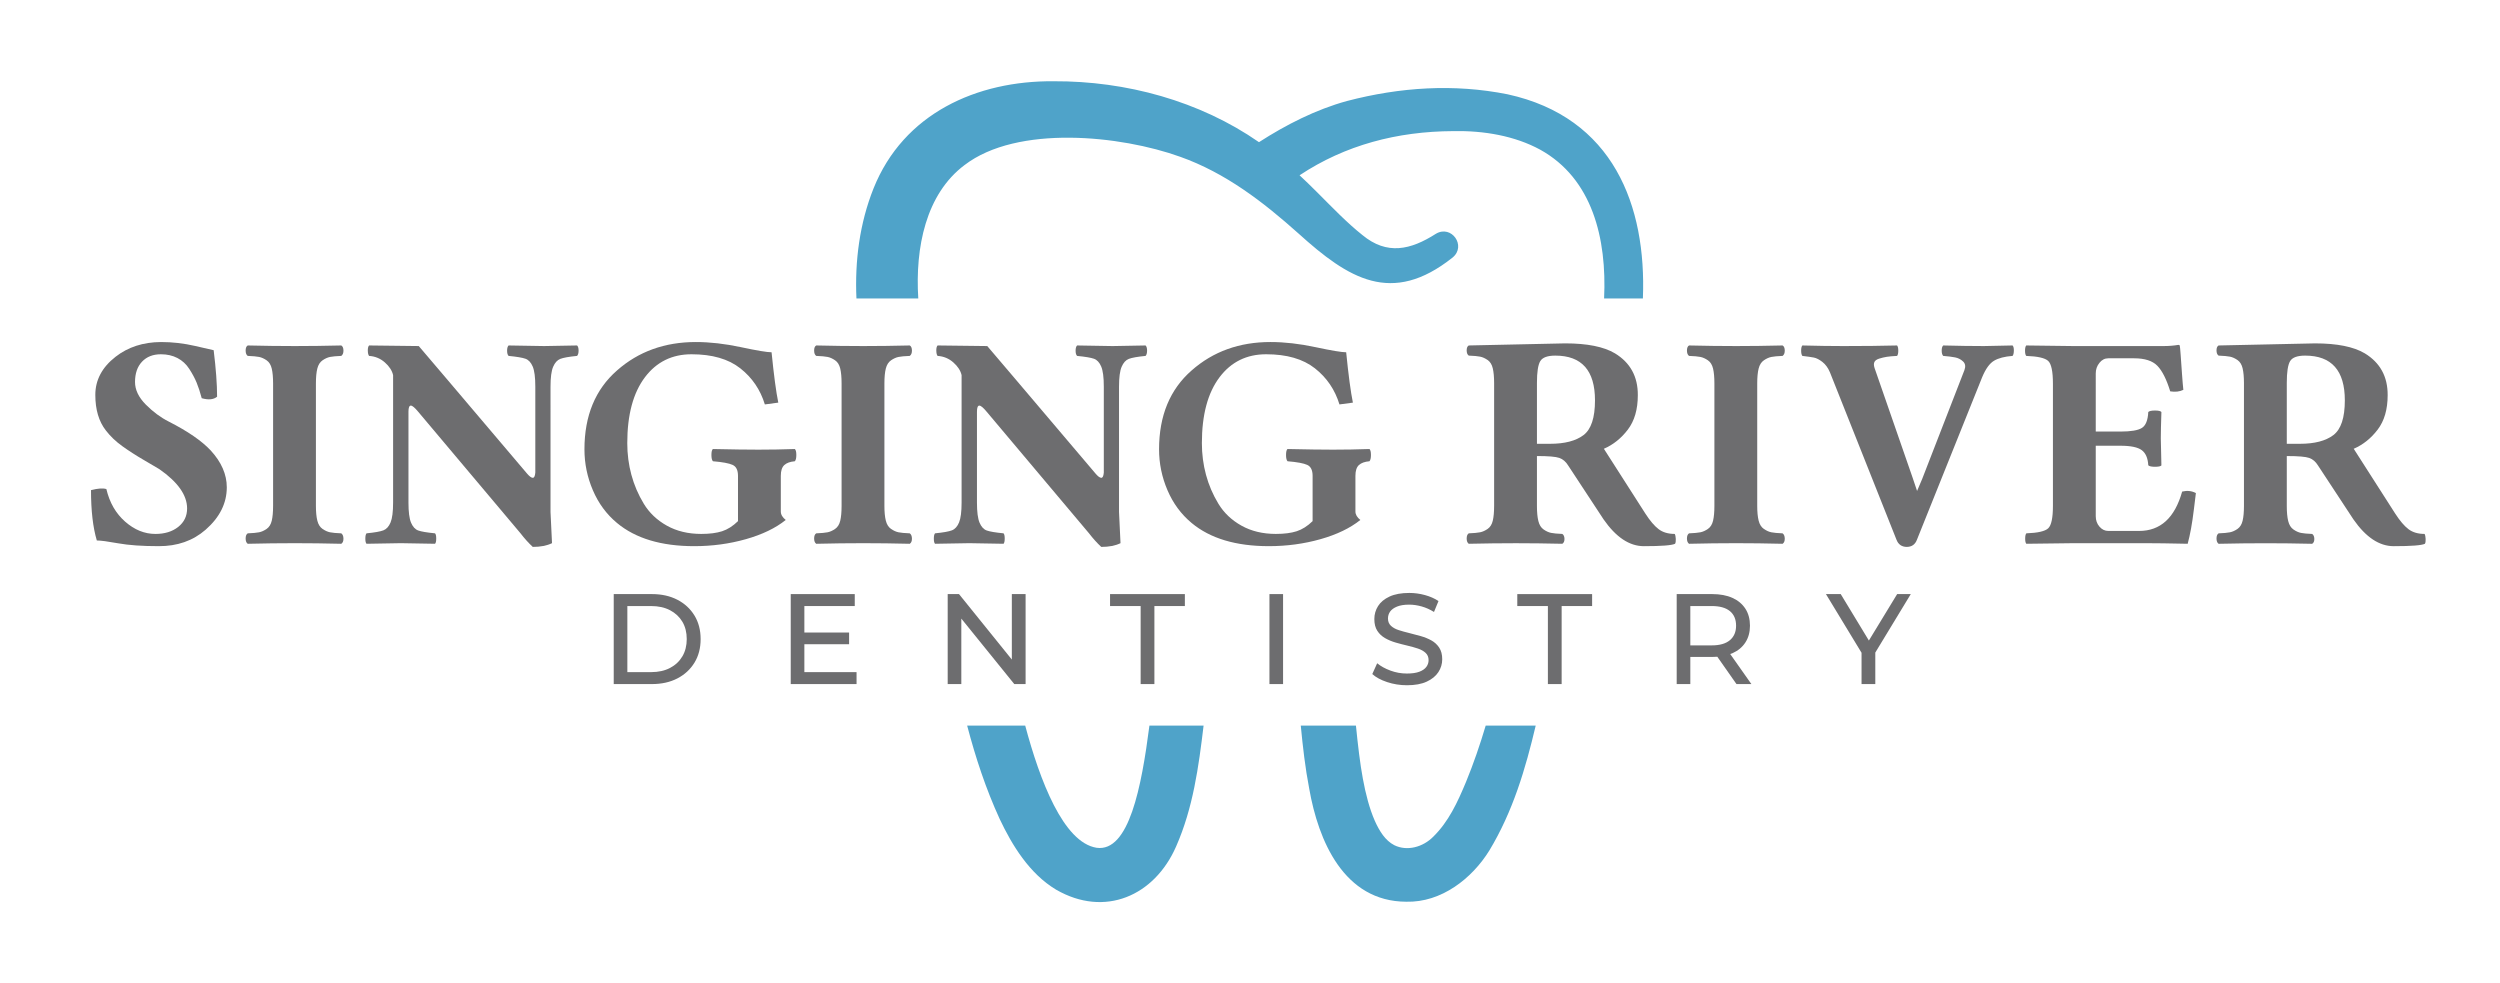 <?xml version="1.0" encoding="utf-8"?>
<!-- Generator: Adobe Illustrator 28.1.0, SVG Export Plug-In . SVG Version: 6.00 Build 0)  -->
<svg version="1.1" id="Layer_1" xmlns="http://www.w3.org/2000/svg" xmlns:xlink="http://www.w3.org/1999/xlink" x="0px" y="0px"
	 viewBox="0 0 600 236" enable-background="new 0 0 600 236" xml:space="preserve">
<g>
	<path fill="#4FA3C9" d="M231.5,39.608c12.68-9.704,37.458-7.128,51.762-1.976c10.823,3.849,19.859,10.784,28.422,18.45
		c11.92,10.766,22.297,17.364,36.935,5.73c3.397-2.789-0.264-7.933-3.995-5.709c-6.073,3.879-11.738,5.203-17.659,0.299
		c-3.706-2.946-7.21-6.613-10.796-10.199c-0.123-0.122-0.248-0.242-0.371-0.366c-1.286-1.282-2.582-2.552-3.904-3.768
		c10.969-7.277,23.428-10.535,36.858-10.6c7.413-0.153,14.813,1.147,20.902,4.457c12.527,6.945,16.006,21.318,15.331,35.701h9.31
		c0.876-22.177-7.03-43.446-32.502-49.002c-12.84-2.553-25.724-1.725-38.539,1.622c-7.468,2.049-14.616,5.698-21.099,9.874
		c-14.255-9.911-31.929-14.7-49.253-14.619c-18.457-0.166-36.068,7.725-43.262,25.745c-3.313,8.308-4.507,17.382-4.091,26.38h14.84
		C219.62,59.41,222.193,46.59,231.5,39.608"/>
	<path fill="#4FA3C9" d="M351.864,187.614c-2.092,5.031-4.219,9.582-7.848,13.16c-2.492,2.548-6.326,3.587-9.396,2.066
		c-2.163-1.119-3.554-3.367-4.658-5.825c-1.291-2.939-2.203-6.466-2.876-10.131c-0.659-3.492-1.204-8.152-1.661-12.748h-13.241
		c0.489,5.054,1.056,10.118,2.034,15.176c2.179,12.408,8.272,27.052,23.284,27.1c8.428,0.224,15.799-5.58,19.95-12.308
		c5.665-9.382,8.676-19.629,11.12-29.968h-12.002C355.202,178.741,353.658,183.238,351.864,187.614"/>
	<path fill="#4FA3C9" d="M263.189,203.468c-8.001-1.277-13.645-16.238-17.14-29.332h-13.934c2.017,7.667,4.491,15.199,7.82,22.443
		c2.923,6.18,7.07,13.068,13.53,16.941c11.689,6.748,23.604,1.497,28.796-10.353c4.074-9.233,5.42-19.151,6.602-29.031h-13
		C273.965,188.859,270.97,204.551,263.189,203.468"/>
	<path fill="#6D6D6F" d="M163.769,157.529c-0.699,1.184-1.687,2.109-2.962,2.777c-1.276,0.669-2.787,1.004-4.535,1.004h-5.708
		v-15.858h5.708c1.748,0,3.259,0.335,4.535,1.002c1.274,0.669,2.263,1.589,2.962,2.76c0.699,1.174,1.049,2.562,1.049,4.165
		C164.818,154.965,164.468,156.348,163.769,157.529 M162.566,143.939c-1.748-0.904-3.784-1.358-6.109-1.358h-9.162v21.597h9.162
		c2.325,0,4.361-0.452,6.109-1.357c1.748-0.906,3.116-2.165,4.104-3.78c0.987-1.615,1.48-3.502,1.48-5.662
		c0-2.159-0.493-4.046-1.48-5.659C165.682,146.104,164.314,144.845,162.566,143.939"/>
	<polygon fill="#6D6D6F" points="193.047,154.614 203.785,154.614 203.785,151.807 193.047,151.807 193.047,145.452 
		205.141,145.452 205.141,142.582 189.776,142.582 189.776,164.179 205.572,164.179 205.572,161.31 193.047,161.31 	"/>
	<polygon fill="#6D6D6F" points="246.143,164.179 246.143,142.582 242.841,142.582 242.841,158.294 230.161,142.582 
		227.446,142.582 227.446,164.179 230.717,164.179 230.717,148.464 243.428,164.179 	"/>
	<polygon fill="#6D6D6F" points="277.056,164.179 277.056,145.452 284.368,145.452 284.368,142.582 266.412,142.582 
		266.412,145.452 273.755,145.452 273.755,164.179 	"/>
	<rect x="304.668" y="142.581" fill="#6D6D6F" width="3.269" height="21.597"/>
	<path fill="#6D6D6F" d="M340.642,161.217c-0.761,0.288-1.758,0.431-2.993,0.431c-1.357,0-2.674-0.235-3.95-0.709
		c-1.276-0.472-2.333-1.059-3.177-1.759l-1.172,2.592c0.863,0.783,2.051,1.425,3.564,1.929c1.511,0.503,3.099,0.756,4.766,0.756
		c1.912,0,3.49-0.288,4.735-0.865c1.245-0.576,2.175-1.337,2.793-2.282c0.617-0.946,0.926-1.973,0.926-3.085
		c0-1.131-0.242-2.061-0.726-2.793c-0.483-0.729-1.106-1.304-1.866-1.727c-0.763-0.421-1.605-0.767-2.531-1.035
		c-0.926-0.267-1.857-0.513-2.791-0.74c-0.937-0.225-1.785-0.462-2.545-0.709c-0.763-0.247-1.379-0.591-1.853-1.033
		c-0.472-0.442-0.709-1.022-0.709-1.744c0-0.637,0.174-1.197,0.525-1.681c0.35-0.482,0.899-0.879,1.65-1.187
		c0.751-0.309,1.722-0.464,2.916-0.464c0.965,0,1.963,0.145,2.991,0.431c1.029,0.289,2.016,0.732,2.963,1.327l1.079-2.621
		c-0.924-0.618-2.01-1.096-3.255-1.435c-1.243-0.34-2.494-0.509-3.748-0.509c-1.912,0-3.49,0.288-4.735,0.863
		c-1.245,0.577-2.165,1.337-2.762,2.284c-0.595,0.946-0.895,1.983-0.895,3.115c0,1.153,0.237,2.094,0.71,2.823
		c0.472,0.73,1.094,1.317,1.867,1.759c0.771,0.442,1.619,0.797,2.545,1.065c0.924,0.268,1.851,0.509,2.776,0.724
		c0.926,0.217,1.773,0.454,2.546,0.71c0.771,0.257,1.394,0.607,1.866,1.049c0.473,0.442,0.71,1.022,0.71,1.742
		c0,0.597-0.181,1.137-0.54,1.62C341.963,160.544,341.402,160.929,340.642,161.217"/>
	<polygon fill="#6D6D6F" points="364.15,145.452 371.494,145.452 371.494,164.178 374.794,164.178 374.794,145.452 382.107,145.452 
		382.107,142.583 364.15,142.583 	"/>
	<path fill="#6D6D6F" d="M410.828,154.891h-5.152v-9.44h5.152c1.914,0,3.363,0.407,4.351,1.219c0.987,0.812,1.48,1.979,1.48,3.502
		c0,1.48-0.493,2.637-1.48,3.47C414.191,154.476,412.742,154.891,410.828,154.891 M415.78,156.774
		c1.347-0.597,2.386-1.46,3.116-2.592c0.73-1.131,1.096-2.468,1.096-4.011c0-1.584-0.366-2.942-1.096-4.073
		c-0.73-1.131-1.769-2-3.116-2.607c-1.348-0.605-2.967-0.91-4.858-0.91h-8.516v21.597h3.271v-6.51h5.245
		c0.427,0,0.834-0.02,1.233-0.051l4.598,6.561h3.578l-5.079-7.209C415.427,156.905,415.613,156.848,415.78,156.774"/>
	<polygon fill="#6D6D6F" points="448.532,153.729 441.774,142.582 438.226,142.582 446.771,156.665 446.771,164.179 
		450.072,164.179 450.072,156.614 458.588,142.582 455.317,142.582 	"/>
	<path fill="#6D6D6F" d="M40.512,101.184c-1.952-0.982-3.791-2.345-5.518-4.084c-1.725-1.739-2.589-3.546-2.589-5.417
		c0-2.064,0.56-3.689,1.679-4.877c1.119-1.188,2.63-1.782,4.535-1.782c1.486,0,2.808,0.299,3.965,0.9
		c1.157,0.6,2.108,1.476,2.851,2.627c0.743,1.153,1.328,2.244,1.754,3.276c0.427,1.032,0.835,2.28,1.225,3.743
		c1.623,0.456,2.852,0.336,3.689-0.36c0-2.991-0.275-6.713-0.824-11.164c-0.242-0.047-1.721-0.386-4.436-1.014
		c-2.713-0.629-5.444-0.944-8.194-0.944c-4.283,0.023-7.922,1.202-10.915,3.539c-3.237,2.526-4.856,5.577-4.856,9.151
		c0,3.527,0.842,6.371,2.528,8.53c1.066,1.392,2.386,2.652,3.96,3.78c1.574,1.128,3.309,2.244,5.207,3.347
		c1.898,1.104,3.122,1.825,3.67,2.161c4.44,3.095,6.662,6.238,6.662,9.429c0,1.825-0.709,3.299-2.125,4.427
		c-1.416,1.128-3.244,1.691-5.482,1.691c-2.607,0-5.03-0.984-7.267-2.952c-2.239-1.968-3.738-4.571-4.501-7.81
		c-0.788-0.264-2.017-0.18-3.689,0.251c0,4.934,0.466,8.96,1.396,12.081c0.902,0,2.611,0.228,5.132,0.683
		c2.521,0.455,5.753,0.682,9.697,0.682c4.481,0.024,8.242-1.292,11.288-3.95c3.384-2.966,5.077-6.36,5.077-10.18
		c0-3.095-1.291-6.046-3.872-8.853C48.392,105.791,45.043,103.487,40.512,101.184"/>
	<path fill="#6D6D6F" d="M76.16,88.443c0.225-0.895,0.644-1.551,1.253-1.969c0.608-0.418,1.205-0.686,1.791-0.807
		c0.584-0.119,1.486-0.201,2.704-0.25c0.359-0.262,0.532-0.699,0.52-1.307c-0.013-0.61-0.186-1.008-0.52-1.199
		c-3.916,0.095-7.627,0.143-11.137,0.143c-3.629,0-7.402-0.048-11.316-0.143c-0.335,0.191-0.502,0.597-0.502,1.216
		c0,0.622,0.167,1.052,0.502,1.29c1.24,0.048,2.153,0.13,2.739,0.25c0.586,0.121,1.182,0.388,1.791,0.807
		c0.61,0.418,1.021,1.08,1.236,1.988c0.214,0.907,0.322,2.09,0.322,3.546v29.403c0,1.48-0.108,2.667-0.322,3.563
		c-0.215,0.895-0.627,1.552-1.236,1.969c-0.608,0.418-1.212,0.688-1.809,0.807c-0.597,0.119-1.504,0.203-2.721,0.251
		c-0.335,0.214-0.502,0.627-0.502,1.235c0,0.61,0.167,1.033,0.502,1.272c3.914-0.096,7.687-0.143,11.316-0.143
		c3.51,0,7.222,0.047,11.137,0.143c0.359-0.238,0.532-0.656,0.52-1.253c-0.013-0.597-0.186-1.014-0.52-1.253
		c-1.218-0.048-2.119-0.132-2.704-0.251c-0.586-0.119-1.182-0.388-1.791-0.807c-0.61-0.417-1.028-1.079-1.253-1.986
		c-0.227-0.907-0.34-2.09-0.34-3.546V92.007C75.819,90.527,75.933,89.339,76.16,88.443"/>
	<path fill="#6D6D6F" d="M130.586,83.054c-0.788,0-3.629-0.048-8.524-0.143c-0.238,0.238-0.357,0.656-0.357,1.253
		c0,0.597,0.119,1.015,0.357,1.253c1.958,0.191,3.307,0.418,4.047,0.681c0.74,0.264,1.318,0.883,1.737,1.863
		c0.418,0.978,0.628,2.59,0.628,4.834v20.629c-0.072,0.859-0.282,1.276-0.628,1.252c-0.346-0.023-0.794-0.357-1.343-1.001
		l-19.446-22.921l-6.554-7.699l-11.925-0.143c-0.214,0.238-0.316,0.656-0.303,1.253c0.011,0.597,0.112,1.015,0.303,1.253
		c1.456,0.095,2.722,0.621,3.797,1.575c1.075,0.955,1.73,1.971,1.969,3.045v30.583c0,2.197-0.203,3.785-0.608,4.763
		c-0.407,0.98-0.98,1.61-1.72,1.898c-0.74,0.286-2.09,0.526-4.046,0.716c-0.191,0.215-0.288,0.639-0.288,1.272
		c0,0.632,0.096,1.045,0.288,1.235c4.797-0.095,7.543-0.143,8.237-0.143c0.573,0,3.306,0.048,8.201,0.143
		c0.19-0.19,0.286-0.608,0.286-1.253c0-0.645-0.096-1.062-0.286-1.253c-1.958-0.19-3.302-0.418-4.029-0.681
		c-0.729-0.262-1.301-0.883-1.72-1.863c-0.417-0.978-0.627-2.59-0.627-4.834v-21.81c0-0.978,0.191-1.469,0.574-1.469
		c0.357,0,0.941,0.49,1.754,1.469l24.568,29.187c0.954,1.242,1.934,2.328,2.936,3.259c1.863,0,3.402-0.299,4.62-0.896l-0.359-7.484
		V92.795c0-2.196,0.208-3.784,0.627-4.763c0.418-0.978,0.991-1.612,1.72-1.898c0.729-0.286,2.071-0.525,4.029-0.716
		c0.238-0.262,0.359-0.686,0.359-1.272c0-0.585-0.12-0.997-0.359-1.235C133.702,83.006,131.062,83.054,130.586,83.054"/>
	<path fill="#6D6D6F" d="M187.396,122.757v-8.56c0-1.214,0.279-2.074,0.842-2.586c0.56-0.512,1.402-0.815,2.523-0.91
		c0.238-0.258,0.359-0.76,0.359-1.507c0-0.747-0.121-1.223-0.359-1.429c-2.936,0.102-5.849,0.153-8.737,0.153
		c-2.677,0-6.321-0.051-10.932-0.153c-0.234,0.206-0.35,0.682-0.35,1.429c0,0.747,0.121,1.249,0.359,1.507
		c2.292,0.19,3.867,0.482,4.727,0.875c0.861,0.391,1.29,1.265,1.29,2.621v10.878c-1.221,1.188-2.492,1.997-3.819,2.426
		c-1.327,0.428-2.996,0.641-5.003,0.641c-3.132,0-5.881-0.661-8.248-1.983c-2.368-1.323-4.213-3.076-5.54-5.264
		c-1.327-2.189-2.319-4.503-2.977-6.944c-0.658-2.44-0.985-4.97-0.985-7.592c0-6.823,1.422-12.108,4.267-15.857
		c2.773-3.652,6.49-5.478,11.153-5.478c4.945,0,8.846,1.123,11.703,3.37c2.855,2.246,4.82,5.135,5.896,8.668l3.224-0.434
		c-0.526-2.565-1.063-6.592-1.612-12.083c-1.076,0-3.531-0.41-7.366-1.229c-3.833-0.819-7.436-1.229-10.806-1.229
		c-7.45,0-13.751,2.27-18.905,6.806c-5.223,4.561-7.833,10.878-7.833,18.949c0,3.39,0.672,6.66,2.019,9.81
		c1.344,3.152,3.282,5.777,5.811,7.877c4.454,3.7,10.625,5.55,18.513,5.55c4.325,0,8.458-0.559,12.4-1.677
		c3.941-1.119,7.131-2.655,9.568-4.612C187.789,124.172,187.396,123.494,187.396,122.757"/>
	<path fill="#6D6D6F" d="M212.598,88.443c0.227-0.895,0.645-1.551,1.253-1.969c0.61-0.418,1.205-0.686,1.791-0.807
		c0.585-0.119,1.486-0.201,2.705-0.25c0.357-0.262,0.53-0.699,0.519-1.307c-0.013-0.61-0.186-1.008-0.519-1.199
		c-3.917,0.095-7.628,0.143-11.137,0.143c-3.631,0-7.402-0.048-11.317-0.143c-0.335,0.191-0.502,0.597-0.502,1.216
		c0,0.622,0.167,1.052,0.502,1.29c1.24,0.048,2.155,0.13,2.739,0.25c0.585,0.121,1.182,0.388,1.791,0.807
		c0.61,0.418,1.022,1.08,1.236,1.988c0.215,0.907,0.322,2.09,0.322,3.546v29.403c0,1.48-0.106,2.667-0.322,3.563
		c-0.214,0.895-0.627,1.552-1.236,1.969c-0.608,0.418-1.211,0.688-1.808,0.807c-0.597,0.119-1.504,0.203-2.722,0.251
		c-0.335,0.214-0.502,0.627-0.502,1.235c0,0.61,0.167,1.033,0.502,1.272c3.916-0.096,7.687-0.143,11.317-0.143
		c3.509,0,7.22,0.047,11.137,0.143c0.357-0.238,0.53-0.656,0.519-1.253c-0.013-0.597-0.186-1.014-0.519-1.253
		c-1.219-0.048-2.119-0.132-2.705-0.251c-0.585-0.119-1.181-0.388-1.791-0.807c-0.608-0.417-1.026-1.079-1.253-1.986
		c-0.227-0.907-0.34-2.09-0.34-3.546V92.007C212.258,90.527,212.371,89.339,212.598,88.443"/>
	<path fill="#6D6D6F" d="M240.846,130.506c0.191-0.191,0.286-0.608,0.286-1.253c0-0.645-0.095-1.063-0.286-1.255
		c-1.958-0.19-3.3-0.417-4.029-0.679c-0.729-0.262-1.301-0.885-1.718-1.863c-0.418-0.978-0.628-2.59-0.628-4.836V98.813
		c0-0.98,0.191-1.469,0.574-1.469c0.359,0,0.943,0.489,1.755,1.469l24.567,29.186c0.954,1.242,1.934,2.329,2.936,3.259
		c1.863,0,3.402-0.299,4.62-0.895l-0.357-7.485V92.795c0-2.196,0.208-3.782,0.625-4.762c0.418-0.98,0.991-1.612,1.72-1.898
		c0.729-0.286,2.071-0.525,4.029-0.716c0.238-0.262,0.359-0.688,0.359-1.272c0-0.585-0.12-0.997-0.359-1.236
		c-4.799,0.096-7.437,0.145-7.915,0.145c-0.788,0-3.629-0.048-8.523-0.145c-0.238,0.24-0.357,0.658-0.357,1.253
		c0,0.598,0.119,1.016,0.357,1.255c1.956,0.191,3.306,0.417,4.046,0.68c0.74,0.262,1.32,0.883,1.737,1.861
		c0.418,0.98,0.628,2.591,0.628,4.834v20.629c-0.072,0.859-0.281,1.277-0.628,1.253c-0.346-0.023-0.792-0.357-1.343-1.002
		l-19.446-22.921l-6.552-7.698l-11.926-0.145c-0.215,0.24-0.318,0.658-0.305,1.253c0.011,0.598,0.113,1.016,0.305,1.255
		c1.456,0.095,2.721,0.619,3.795,1.575c1.075,0.954,1.731,1.969,1.969,3.045v30.582c0,2.197-0.203,3.785-0.608,4.765
		c-0.405,0.978-0.98,1.61-1.718,1.897c-0.741,0.286-2.09,0.526-4.047,0.716c-0.191,0.215-0.286,0.641-0.286,1.272
		c0,0.634,0.095,1.045,0.286,1.236c4.799-0.096,7.545-0.143,8.237-0.143C233.217,130.363,235.95,130.41,240.846,130.506"/>
	<path fill="#6D6D6F" d="M326.483,124.79c-0.787-0.618-1.181-1.296-1.181-2.033v-8.56c0-1.212,0.279-2.074,0.841-2.586
		c0.56-0.51,1.402-0.814,2.525-0.909c0.238-0.258,0.359-0.761,0.359-1.507c0-0.749-0.12-1.225-0.359-1.43
		c-2.936,0.102-5.848,0.155-8.737,0.155c-2.677,0-6.321-0.052-10.933-0.155c-0.231,0.206-0.349,0.682-0.349,1.43
		c0,0.746,0.119,1.249,0.357,1.507c2.292,0.19,3.867,0.481,4.728,0.873c0.859,0.393,1.29,1.266,1.29,2.621v10.878
		c-1.219,1.189-2.492,1.997-3.819,2.426c-1.327,0.428-2.996,0.642-5.003,0.642c-3.132,0-5.881-0.661-8.248-1.983
		c-2.368-1.323-4.213-3.078-5.54-5.265c-1.327-2.189-2.319-4.503-2.977-6.944c-0.658-2.44-0.985-4.97-0.985-7.59
		c0-6.823,1.422-12.11,4.267-15.858c2.773-3.652,6.49-5.478,11.153-5.478c4.946,0,8.848,1.124,11.703,3.37
		c2.855,2.246,4.82,5.136,5.895,8.668l3.224-0.432c-0.525-2.565-1.062-6.592-1.612-12.083c-1.075,0-3.53-0.41-7.365-1.229
		c-3.833-0.821-7.437-1.231-10.804-1.231c-7.451,0-13.753,2.27-18.906,6.806c-5.223,4.561-7.833,10.878-7.833,18.949
		c0,3.391,0.672,6.662,2.019,9.81c1.344,3.151,3.282,5.777,5.811,7.878c4.454,3.699,10.625,5.549,18.513,5.549
		c4.324,0,8.458-0.559,12.399-1.677C320.858,128.284,324.046,126.746,326.483,124.79"/>
	<path fill="#6D6D6F" d="M380.041,104.427c-1.839,1.389-4.512,2.084-8.021,2.084h-3.153V91.886c0-2.611,0.269-4.354,0.807-5.228
		c0.537-0.875,1.737-1.311,3.599-1.311c6.35,0,9.525,3.581,9.525,10.743C382.798,100.259,381.879,103.038,380.041,104.427
		 M401.941,128.142c-1.576,0-2.865-0.38-3.867-1.14c-1.004-0.758-2.066-2.006-3.187-3.743l-9.956-15.553
		c2.246-0.975,4.164-2.514,5.757-4.609c1.592-2.097,2.389-4.847,2.389-8.254c0.024-4.454-1.805-7.8-5.486-10.04
		c-2.681-1.596-6.665-2.394-11.954-2.394c-0.978,0-4.834,0.085-11.567,0.251c-6.734,0.167-10.59,0.251-11.568,0.251
		c-0.335,0.186-0.5,0.58-0.5,1.182c0,0.602,0.166,1.021,0.5,1.253c1.242,0.047,2.155,0.13,2.739,0.251
		c0.585,0.119,1.182,0.387,1.792,0.807c0.608,0.418,1.021,1.082,1.235,1.992c0.214,0.907,0.322,2.093,0.322,3.551v29.451
		c0,1.483-0.108,2.674-0.322,3.57c-0.214,0.897-0.627,1.554-1.235,1.972c-0.61,0.42-1.212,0.689-1.809,0.808
		c-0.597,0.121-1.504,0.204-2.722,0.251c-0.335,0.215-0.5,0.627-0.5,1.236c0,0.608,0.166,1.032,0.5,1.27
		c3.916-0.089,7.688-0.135,11.317-0.135c3.509,0,7.222,0.045,11.137,0.135c0.359-0.224,0.53-0.618,0.519-1.181
		c-0.013-0.563-0.184-0.957-0.519-1.182c-1.218-0.048-2.119-0.133-2.703-0.254c-0.586-0.122-1.182-0.394-1.791-0.819
		c-0.61-0.424-1.026-1.097-1.255-2.019c-0.227-0.92-0.34-2.121-0.34-3.599v-12.003c2.746,0,4.544,0.152,5.39,0.457
		c0.848,0.303,1.547,0.902,2.095,1.799l8.509,12.948c2.983,4.286,6.205,6.429,9.667,6.429c4.202,0,6.697-0.191,7.485-0.574
		c0.143-0.224,0.201-0.607,0.179-1.147C402.168,128.818,402.084,128.411,401.941,128.142"/>
	<path fill="#6D6D6F" d="M422.075,88.443c0.227-0.895,0.645-1.551,1.255-1.969c0.608-0.418,1.204-0.686,1.791-0.807
		c0.584-0.119,1.486-0.201,2.702-0.25c0.359-0.262,0.532-0.699,0.52-1.307c-0.013-0.61-0.186-1.008-0.52-1.199
		c-3.916,0.095-7.627,0.143-11.137,0.143c-3.629,0-7.4-0.048-11.316-0.143c-0.336,0.191-0.502,0.597-0.502,1.216
		c0,0.622,0.166,1.052,0.502,1.29c1.24,0.048,2.153,0.13,2.739,0.25c0.584,0.121,1.182,0.388,1.79,0.807
		c0.608,0.418,1.021,1.08,1.236,1.988c0.214,0.907,0.322,2.09,0.322,3.546v29.403c0,1.48-0.108,2.667-0.322,3.563
		c-0.215,0.895-0.628,1.552-1.236,1.969c-0.608,0.418-1.212,0.688-1.809,0.807c-0.595,0.119-1.504,0.203-2.721,0.251
		c-0.336,0.214-0.502,0.627-0.502,1.235c0,0.61,0.166,1.033,0.502,1.272c3.916-0.096,7.687-0.143,11.316-0.143
		c3.51,0,7.222,0.047,11.137,0.143c0.359-0.238,0.532-0.656,0.52-1.253c-0.013-0.597-0.186-1.014-0.52-1.253
		c-1.216-0.048-2.118-0.132-2.702-0.251c-0.587-0.119-1.182-0.388-1.791-0.807c-0.61-0.417-1.028-1.079-1.255-1.986
		c-0.227-0.907-0.34-2.09-0.34-3.546V92.007C421.735,90.527,421.849,89.339,422.075,88.443"/>
	<path fill="#6D6D6F" d="M476.143,83.054c-2.889,0-6.148-0.048-9.778-0.143c-0.238,0.238-0.357,0.649-0.357,1.235
		c0,0.586,0.119,1.009,0.357,1.272c1.17,0.095,2.127,0.215,2.867,0.359c0.739,0.143,1.378,0.472,1.915,0.984
		c0.537,0.515,0.638,1.212,0.305,2.095l-10.135,26.108l-1.218,2.865l-1.11-3.296l-9.096-26.214
		c-0.193-0.597-0.204-1.073-0.037-1.433c0.167-0.357,0.556-0.631,1.164-0.822c0.61-0.191,1.218-0.335,1.826-0.43
		c0.61-0.096,1.426-0.167,2.454-0.215c0.19-0.238,0.286-0.656,0.286-1.253c0-0.597-0.096-1.015-0.286-1.253
		c-3.629,0.095-7.928,0.143-12.892,0.143c-2.937,0-6.221-0.048-9.849-0.143c-0.191,0.238-0.286,0.649-0.286,1.235
		c0,0.586,0.095,1.009,0.286,1.272c1.218,0.143,2.135,0.275,2.757,0.394c0.621,0.12,1.307,0.472,2.06,1.056
		c0.751,0.585,1.354,1.415,1.808,2.489l15.973,40.181c0.43,1.123,1.242,1.696,2.434,1.72c1.219,0,2.041-0.574,2.472-1.72l15.65-39
		c0.835-2.005,1.785-3.324,2.847-3.957c1.062-0.632,2.549-1.021,4.459-1.164c0.191-0.238,0.292-0.656,0.305-1.253
		c0.011-0.597-0.089-1.015-0.305-1.253C479.389,83.006,477.098,83.054,476.143,83.054"/>
	<path fill="#6D6D6F" d="M523.717,117.977c-1.764,6.299-5.209,9.449-10.332,9.449h-7.4c-0.811,0-1.514-0.342-2.109-1.028
		c-0.595-0.685-0.895-1.521-0.895-2.506v-16.914h5.929c2.453,0,4.154,0.353,5.106,1.056c0.953,0.705,1.476,1.917,1.571,3.635
		c0.24,0.24,0.775,0.359,1.612,0.359c0.836,0,1.348-0.108,1.54-0.326c-0.095-3.431-0.143-5.591-0.143-6.479
		c0-1.289,0.048-3.402,0.143-6.338c-0.191-0.238-0.703-0.359-1.54-0.359c-0.836,0-1.372,0.121-1.612,0.359
		c-0.095,1.958-0.601,3.229-1.517,3.814c-0.917,0.585-2.637,0.878-5.16,0.878h-5.929V89.602c0-0.939,0.292-1.776,0.876-2.511
		c0.584-0.733,1.293-1.1,2.126-1.1h6.219c2.549,0,4.408,0.603,5.576,1.81c1.167,1.208,2.192,3.249,3.074,6.123
		c1.218,0.193,2.268,0.072,3.152-0.363c-0.096-0.845-0.204-2.114-0.323-3.808c-0.119-1.694-0.227-3.211-0.322-4.549
		s-0.167-2.08-0.214-2.221c-0.024-0.143-0.132-0.215-0.323-0.215c-1.123,0.191-2.316,0.286-3.581,0.286h-21.631l-11.316-0.143
		c-0.191,0.24-0.288,0.658-0.288,1.253c0,0.598,0.096,1.015,0.288,1.255c2.745,0.095,4.5,0.495,5.264,1.199
		c0.763,0.705,1.145,2.525,1.145,5.461v29.33c0,2.889-0.38,4.687-1.14,5.39c-0.76,0.705-2.505,1.104-5.236,1.199
		c-0.191,0.215-0.285,0.641-0.285,1.272c0,0.634,0.095,1.045,0.285,1.236c2.407-0.048,6.198-0.096,11.371-0.143h17.215
		c2.362,0,5.739,0.047,10.129,0.143c0.286-1.052,0.554-2.261,0.805-3.626c0.251-1.367,0.483-2.946,0.699-4.738
		c0.214-1.791,0.369-3.059,0.465-3.805C526.032,117.808,524.935,117.689,523.717,117.977"/>
	<path fill="#6D6D6F" d="M560.003,104.427c-1.839,1.391-4.512,2.084-8.021,2.084h-3.153V91.886c0-2.611,0.269-4.354,0.807-5.228
		c0.537-0.875,1.737-1.311,3.599-1.311c6.35,0,9.525,3.581,9.525,10.745C562.76,100.26,561.841,103.039,560.003,104.427
		 M582.154,129.358c-0.024-0.54-0.108-0.946-0.251-1.216c-1.576,0-2.865-0.379-3.867-1.138c-1.004-0.76-2.065-2.007-3.187-3.744
		l-9.956-15.552c2.246-0.977,4.164-2.514,5.757-4.61c1.592-2.095,2.389-4.847,2.389-8.252c0.024-4.454-1.805-7.801-5.486-10.041
		c-2.681-1.595-6.664-2.394-11.954-2.394c-0.978,0-4.836,0.085-11.567,0.251c-6.734,0.167-10.59,0.251-11.568,0.251
		c-0.335,0.186-0.502,0.58-0.502,1.184c0,0.603,0.167,1.019,0.502,1.252c1.242,0.048,2.154,0.132,2.739,0.251
		c0.586,0.121,1.182,0.388,1.792,0.807c0.608,0.42,1.021,1.082,1.235,1.992c0.214,0.909,0.322,2.093,0.322,3.551v29.451
		c0,1.484-0.108,2.674-0.322,3.57c-0.214,0.897-0.627,1.555-1.235,1.973c-0.61,0.418-1.212,0.688-1.809,0.807
		c-0.597,0.12-1.504,0.204-2.722,0.251c-0.335,0.215-0.502,0.628-0.502,1.236c0,0.608,0.167,1.032,0.502,1.272
		c3.916-0.091,7.688-0.135,11.316-0.135c3.51,0,7.223,0.044,11.139,0.135c0.359-0.225,0.53-0.62,0.519-1.182
		c-0.013-0.563-0.184-0.957-0.519-1.182c-1.218-0.048-2.119-0.133-2.704-0.254c-0.585-0.121-1.182-0.394-1.791-0.818
		c-0.61-0.424-1.026-1.097-1.255-2.019c-0.227-0.921-0.34-2.122-0.34-3.601v-12.002c2.746,0,4.544,0.152,5.39,0.455
		c0.848,0.303,1.545,0.903,2.095,1.8l8.509,12.946c2.983,4.287,6.205,6.429,9.667,6.429c4.202,0,6.697-0.191,7.485-0.573
		C582.118,130.281,582.177,129.9,582.154,129.358"/>
</g>
</svg>
